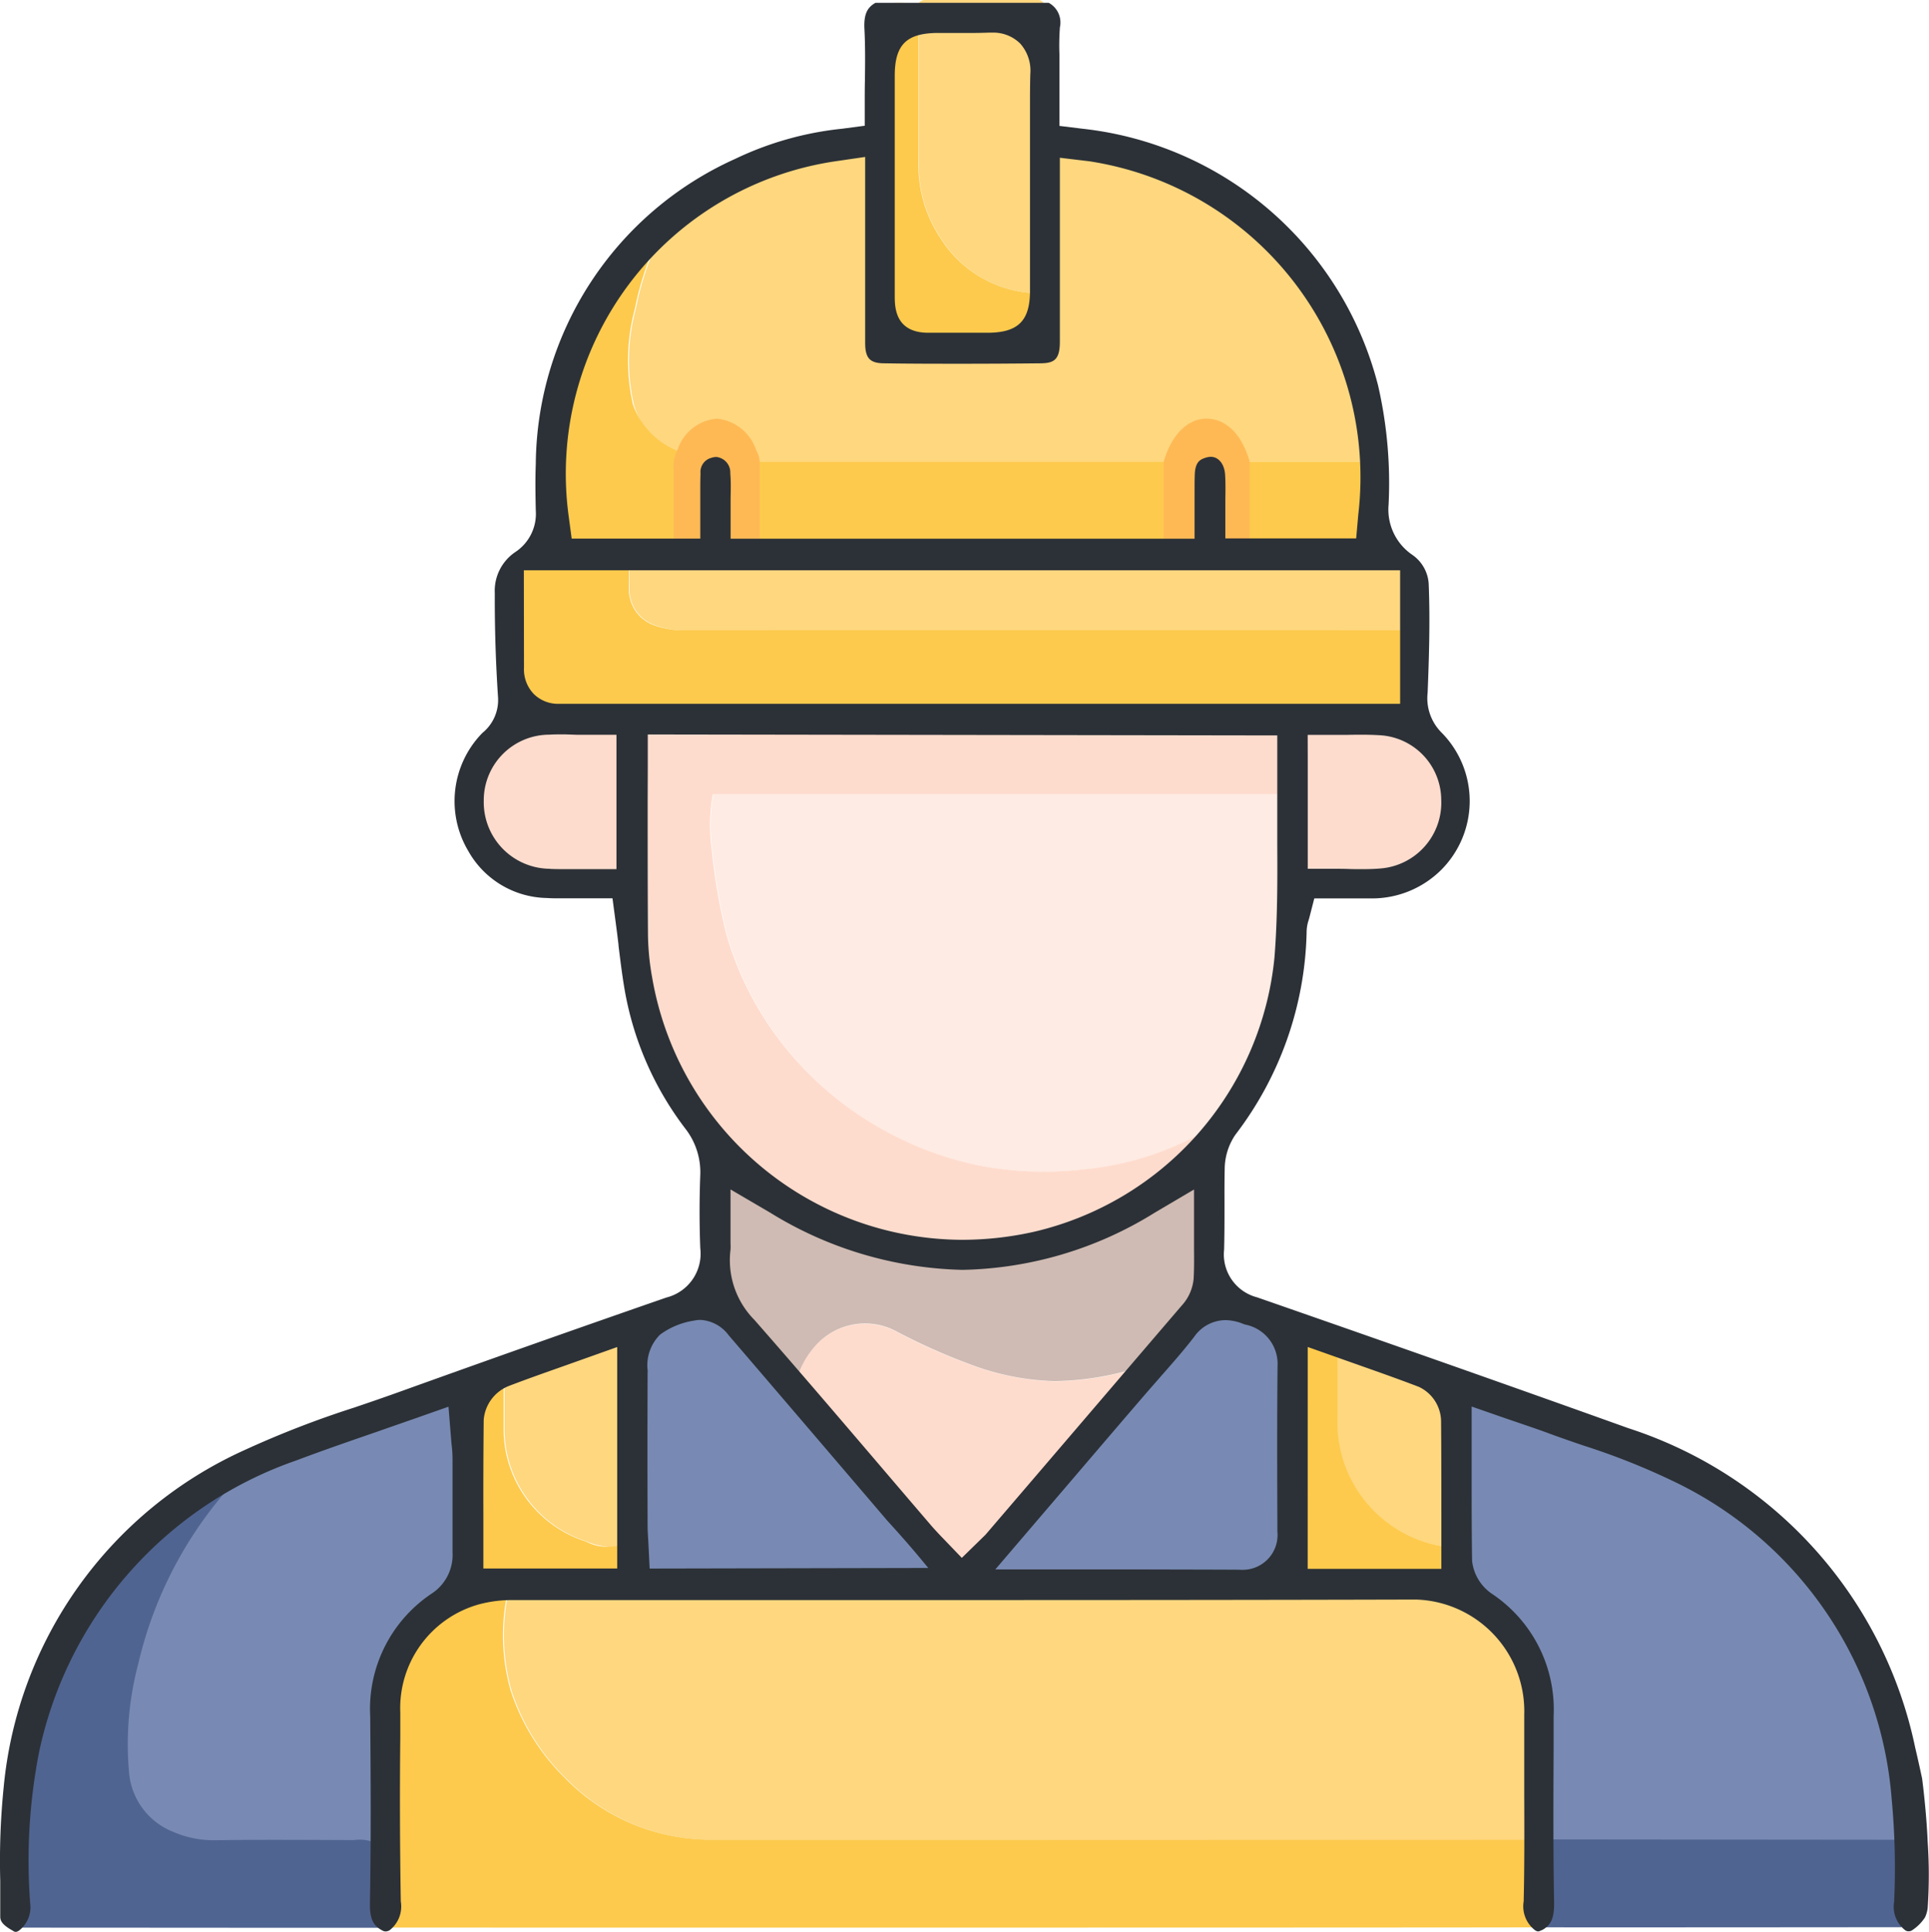 <svg xmlns="http://www.w3.org/2000/svg" width="64" height="64.098" viewBox="0 0 64 64.098">
    <path data-name="Path 7789" d="M658.626 355.233c-.165.217-.4.116-.6.12-.816.012-1.63.005-2.506.005.01.764-.085 1.462-.132 2.162a10.737 10.737 0 0 1-1.956 5.562 1.18 1.18 0 0 1-.246.2.79.79 0 0 0-.246.059 9.923 9.923 0 0 1-4.554 1.6 11.229 11.229 0 0 1-3.343-.109 10.886 10.886 0 0 1-2.9-1 11.128 11.128 0 0 1-3.707-3.029 10.791 10.791 0 0 1-1.869-3.637 19.759 19.759 0 0 1-.49-2.834 5.97 5.97 0 0 1 .036-1.836h19.261v2.735c1.149.002 2.201.002 3.252.002z" transform="translate(-612.445 -326.14)" style="fill:#feebe3"/>
    <path data-name="Path 7828" d="M-4943.954-3312.956a6.766 6.766 0 0 1-5.023-2.073 7.137 7.137 0 0 1-1.771-2.874 6.736 6.736 0 0 1-.106-3.243v-.125h4.032l10.87-.005h.284l10.879.009h3.241a6.635 6.635 0 0 1 2.347.255 3.934 3.934 0 0 1 2.718 3.412c.194 1.542.042 3.092.094 4.635a.848.848 0 0 0-.091.017q-13.737-.007-27.474-.008zm-4.3-9.9a3.918 3.918 0 0 1-2.729-3.669v-2.008a45.063 45.063 0 0 1 4.021-1.427q0 3.528-.012 7.058a.472.472 0 0 1-.049.134.963.963 0 0 1-.432.1 2.53 2.53 0 0 1-.795-.185zm28.242.133a4.173 4.173 0 0 1-3.356-4.129v-2.588a1.815 1.815 0 0 1 .909.23c1.019.348 2.035.7 3.056 1.052a.3.3 0 0 1 .194.145l-.028 5.311h-.251c-.067 0-.136.005-.2.005a1.406 1.406 0 0 1-.32-.022zm-25.928-30.518a1.255 1.255 0 0 1-.894-1.276c0-.26.007-.52 0-.78-.016-.461-.069-.523-.526-.53-.6-.007-1.2-.007-1.793-.007h-.8a.591.591 0 0 0 .275-.587c-.018-.9-.01-1.808 0-2.712 0-.2-.076-.435.112-.61v3.783h27.5v-2.724h-4.3c-.251-.885-.508-1.277-1.151-1.307s-1.158.4-1.415 1.307h-13.744a.848.848 0 0 0-.113-.364 1.274 1.274 0 0 0-1.227-.9c-.53-.01-.951.455-1.216 1.09a2.79 2.79 0 0 1-1.458-1.72 6.615 6.615 0 0 1 .066-3.182 10 10 0 0 1 1.443-3.547c.056-.082.021-.163-.074-.2a10.582 10.582 0 0 1 6.6-2.224c0 2.1 0 4.2.007 6.3 0 .2-.111.438.124.6h5.444c.235-.154.125-.391.125-.589.01-2.1.008-4.207.008-6.31a10.332 10.332 0 0 1 6.648 2.268 10.816 10.816 0 0 1 4.114 6.679 13.249 13.249 0 0 1 .227 2.11v2.517a.443.443 0 0 0 .321.281 1.428 1.428 0 0 1 1.062 1.228 3 3 0 0 1-.052 1.563h-24.293a2.849 2.849 0 0 1-1.016-.154zm9.437-12.849a4.358 4.358 0 0 1-.734-2.489q-.007-2.658 0-5.316c.087-.13.222-.107.347-.107h3.466c.125 0 .262-.026.336.12v9.611h-.058a3.874 3.874 0 0 1-3.354-1.816z" transform="translate(4967.721 3374.001)" style="fill:#fed77f"/>
    <path data-name="Path 7833" d="M-4950.516-3310.147c0-2.314-.369-4.819-.35-7.133a3.936 3.936 0 0 1 2.334-3.667c.3-.152.417-.282.413-.613-.018-2.181-.014-4.365-.018-6.549a6.848 6.848 0 0 1 1.438-.523v2.008a3.919 3.919 0 0 0 2.734 3.669 1.566 1.566 0 0 0 1.234.088.462.462 0 0 0 .048-.133q.008-3.528.012-7.059a.233.233 0 0 1 .115-.009q.006 3.5.009 7.007a14.235 14.235 0 0 0 .016 1.683h-1.44c-.069-.147-.206-.142-.332-.126a3.187 3.187 0 0 1-.585 0 1.827 1.827 0 0 0-1.031.13h-.652c-.1.008-.208.006-.313 0a1.469 1.469 0 0 0-.752.121h1.065a6.724 6.724 0 0 0 .106 3.243 7.166 7.166 0 0 0 1.775 2.874 6.781 6.781 0 0 0 5.032 2.073h27.521c0 .906-.371 2-.368 2.908-3.329.011-28.428.01-38.011.008zm33.3-11.224a2.7 2.7 0 0 0-1.816 0h-1.43l.021-6.884c0-.606.007-1.212.012-1.819a3.181 3.181 0 0 1 1.391.535c0 .863.006 1.725 0 2.588a4.175 4.175 0 0 0 3.364 4.129 1.982 1.982 0 0 0 .522.025c.084 0 .168-.006.251 0l.035 1.684a6.65 6.65 0 0 0-2.346-.258zm-3.245-29.089-11.917-.009q-5.083 0-10.168.007a.4.4 0 0 0-.127 0l-2.982-.012c-.056-.119-.158-.126-.269-.119a1.461 1.461 0 0 1-.795-1.486c.03-.838 0-1.677.011-2.515a1.24 1.24 0 0 1 1.041-1.335h.8c.6 0 1.2 0 1.8.007.458.005.513.069.527.53.008.26 0 .52 0 .78a1.258 1.258 0 0 0 .9 1.277 2.864 2.864 0 0 0 1.013.144q12.167-.005 24.335 0v1.273a1.311 1.311 0 0 1-.788 1.329c-.111-.009-.215 0-.269.119l-2.986.016a.345.345 0 0 0-.123-.007zm-1.58-5.6v-2.725h4.3v2.725zm-16.349 0v-2.727h13.769v2.727zm-6.892 0v-3.783a9.478 9.478 0 0 1 1.417-4.542 9.792 9.792 0 0 1 2.891-3.231c.1.043.13.123.076.206a10.014 10.014 0 0 0-1.445 3.547 6.6 6.6 0 0 0-.065 3.182 2.6 2.6 0 0 0 1.514 1.552 1.18 1.18 0 0 0-.07.685v2.383zm11.049-6.884-.012-7.031v-3.97a3.774 3.774 0 0 1 .91-.053c.135 0 .268.007.4 0v5.316a4.366 4.366 0 0 0 .735 2.489 3.892 3.892 0 0 0 3.417 1.819v1.427z" transform="translate(4963.408 3374.103)" style="fill:#fdca4d"/>
    <path data-name="Path 7831" d="M-4972.422-3353.325v-2.528c-.267-.128-.522 0-.731 0-1.533 0-3.056-.021-4.589 0a4.24 4.24 0 0 1-1.56-.236 2.869 2.869 0 0 1-1.609-2.292 11.194 11.194 0 0 1 .426-3.686 13.222 13.222 0 0 1 3.734-6.2c.056-.055.227-.114.054-.235a21.1 21.1 0 0 1 2.754-1.05c1.453-.52 2.913-1.022 4.37-1.533 0 2.185 0 4.369.017 6.553a.589.589 0 0 1-.413.613 3.933 3.933 0 0 0-2.332 3.667c-.019 2.314 0 4.628 0 6.942a.654.654 0 0 1-.121-.015zm38.821-2.617c-.052-1.545.194-3.194 0-4.734a3.934 3.934 0 0 0-2.721-3.412c-.012-.562-.022-1.123-.035-1.684q.016-2.658.028-5.312a62.266 62.266 0 0 1 7.565 2.8 13.455 13.455 0 0 1 7.512 10.452 9.086 9.086 0 0 1 0 1.893q-6.178-.009-12.348-.003zm-19.207-8.411a2.413 2.413 0 0 1 .228-.383c.879-1.031 1.77-2.054 2.65-3.085q1.674-1.964 3.341-3.932c.584-.681 1.17-1.358 1.753-2.042a.626.626 0 0 1 .317-.2l2.635.953-.013 1.818-.021 6.884q-5.443-.01-10.89-.014zm-11.181-1.682q0-3.5-.009-7.006 1.31-.478 2.617-.958c.482.242.73.72 1.07 1.1.6.674 1.16 1.386 1.784 2.041a.972.972 0 0 0 .1.163c1.412 1.644 2.839 3.275 4.229 4.937a6.089 6.089 0 0 1 1.109 1.4h-10.881a14.453 14.453 0 0 1-.019-1.678z" transform="translate(4984.855 3417.077)" style="fill:#788ab3"/>
    <path data-name="Path 7830" d="M-4934.5-3344.905a6.1 6.1 0 0 0-1.111-1.4c-1.392-1.661-2.82-3.293-4.233-4.937a1.154 1.154 0 0 1-.1-.163 2.888 2.888 0 0 1 .707-1.545 2.213 2.213 0 0 1 2.75-.471 19.918 19.918 0 0 0 2.464 1.091 8.607 8.607 0 0 0 2.746.537 9.738 9.738 0 0 0 2.824-.462c.137-.04.293-.192.46-.043q-1.671 1.967-3.345 3.931c-.881 1.03-1.772 2.054-2.652 3.084a2.406 2.406 0 0 0-.229.383zm-.764-11.035a4.6 4.6 0 0 0-.559-.123 10.859 10.859 0 0 1-4.443-1.562 15.916 15.916 0 0 1-2.392-1.941 2.4 2.4 0 0 0-.592-.9 10.368 10.368 0 0 1-2.038-5.044 13.048 13.048 0 0 1-.114-1.6v-6.883q5.084 0 10.171-.007 5.96 0 11.921.008c0 .908 0 1.813-.005 2.72h-19.3a5.9 5.9 0 0 0-.036 1.836 19.587 19.587 0 0 0 .491 2.833 10.776 10.776 0 0 0 1.873 3.638 11.148 11.148 0 0 0 3.714 3.029 10.917 10.917 0 0 0 2.9 1 11.282 11.282 0 0 0 3.349.109 9.952 9.952 0 0 0 4.563-1.6.791.791 0 0 1 .247-.059c-.1.355-.495.532-.545.915-.51.36-.906.847-1.4 1.235a11.816 11.816 0 0 1-2.839 1.62 13.4 13.4 0 0 1-3.157.772 2.725 2.725 0 0 0-1.81.004zm15.206-12.591h-3.254v-2.735c.2-.111.125-.3.127-.462v-2.255l2.988-.016c.066.147.184.141.3.134a.949.949 0 0 1 .1 0 2.737 2.737 0 0 1 1.319 4.557 2.06 2.06 0 0 1-1.542.78zm-28.6 0a2.588 2.588 0 0 1-2.275-2.115 2.7 2.7 0 0 1 2.015-3.218.894.894 0 0 1 .1 0c.116.006.232.013.3-.133l2.983.012v5.453z" transform="translate(4966.265 3397.626)" style="fill:#fedccd"/>
    <path data-name="Path 7797" d="M644.819 423.677a13.264 13.264 0 0 0 3.151-.773 11.931 11.931 0 0 0 2.834-1.62c.492-.388.885-.875 1.394-1.235.005 1.446.007 2.891.016 4.337 0 .232-.059.478.121.681a.627.627 0 0 0-.317.2c-.58.682-1.167 1.361-1.751 2.042-.166-.149-.32 0-.459.043a9.744 9.744 0 0 1-2.818.462 8.52 8.52 0 0 1-2.74-.537 20.477 20.477 0 0 1-2.46-1.091 2.2 2.2 0 0 0-2.744.471 2.879 2.879 0 0 0-.7 1.545c-.624-.655-1.181-1.367-1.782-2.04-.338-.379-.587-.856-1.069-1.1.18-.2.121-.449.121-.681q.01-2.17.014-4.337a16.039 16.039 0 0 0 2.387 1.942 10.853 10.853 0 0 0 4.434 1.562 4.8 4.8 0 0 1 .558.123c.603.006 1.206.006 1.81.006z" transform="translate(-612.007 -381.989)" style="fill:#cfbbb3"/>
    <path data-name="Path 7832" d="M-4895.745-3358.63c0-.906.349-1.991.345-2.9.031-.005.061-.012.09-.016l12.354.012a14.375 14.375 0 0 1-.615 2.9c-1.123.001-9.15.009-12.174.004zm-50.275.01c-.085-2.465-.65-5.1.236-7.467a13.834 13.834 0 0 1 6.988-7.8 2.415 2.415 0 0 1 .3-.111c.173.121 0 .18-.054.236a13.427 13.427 0 0 0-3.522 6.393 10.437 10.437 0 0 0-.307 3.572 2.33 2.33 0 0 0 1.49 2.009 3.368 3.368 0 0 0 1.375.269c1.532-.023 3.065-.01 4.6-.005a1.351 1.351 0 0 1 .695.083c0 .861.5 1.945.5 2.824-.157.008-8.346-.002-12.301-.002z" transform="translate(4946.658 3422.577)" style="fill:#506491"/>
    <path data-name="Path 7834" d="M-4934.739-3369.848v-2.726c.256-.9.817-1.453 1.458-1.426s1.142.541 1.393 1.426v2.726zm-16.258 0v-2.44a1.184 1.184 0 0 1 .128-.679 1.5 1.5 0 0 1 1.313-1.033 1.533 1.533 0 0 1 1.3 1.061.862.862 0 0 1 .114.365v2.726z" transform="translate(4973.349 3387.891)" style="fill:#feb955"/>
    <path data-name="Path 7836" d="M297.528 80.5a.192.192 0 0 1-.088-.035l-.009-.007-.01-.005c-.408-.225-.408-.37-.408-.487V78.8a24.317 24.317 0 0 1 .113-3.092 13.679 13.679 0 0 1 8-11.2 32.465 32.465 0 0 1 3.657-1.415l.019-.007c.45-.153.915-.312 1.372-.476 3.335-1.2 6.26-2.23 8.941-3.16a1.5 1.5 0 0 0 1.124-1.634 31.384 31.384 0 0 1 0-2.431 2.355 2.355 0 0 0-.5-1.544 10.576 10.576 0 0 1-2-4.546c-.086-.49-.148-.991-.213-1.522v-.024a45.511 45.511 0 0 0-.1-.792l-.1-.752h-1.686c-.195 0-.348 0-.489-.011h-.01a3.051 3.051 0 0 1-2.6-1.56 3.235 3.235 0 0 1 .434-3.881c.016-.018.029-.03.042-.042l.007-.006a1.4 1.4 0 0 0 .505-1.165 49.05 49.05 0 0 1-.108-3.447v-.011a1.551 1.551 0 0 1 .677-1.364 1.521 1.521 0 0 0 .683-1.384c-.011-.5-.02-1.028 0-1.536a11.2 11.2 0 0 1 6.615-10.127 10.751 10.751 0 0 1 3.538-1l.761-.1v-.765c0-.246 0-.5.006-.741.007-.553.014-1.123-.016-1.7-.029-.526.117-.732.366-.872h5.749a.742.742 0 0 1 .368.822v.028a8.17 8.17 0 0 0-.013.884V20.576l.765.094a11.4 11.4 0 0 1 9.808 8.525 14.477 14.477 0 0 1 .347 3.953 1.817 1.817 0 0 0 .77 1.648 1.265 1.265 0 0 1 .56.958c.052 1.226.01 2.513-.034 3.622a1.615 1.615 0 0 0 .442 1.31 3.231 3.231 0 0 1 .012 4.571 3.252 3.252 0 0 1-2.289.951h-1.926l-.167.651-.018.062a1.279 1.279 0 0 0-.068.357 11.453 11.453 0 0 1-2.357 6.76l-.006.008a2.033 2.033 0 0 0-.356 1.145c-.009.358-.008.721-.007 1.073v.163c0 .473 0 .962-.013 1.435a1.47 1.47 0 0 0 1.092 1.581c4.757 1.654 8.673 3.035 12.325 4.344a14.176 14.176 0 0 1 9.514 10.607c.077.322.146.637.227 1.012.012.093.141 1.079.185 2.1a16.18 16.18 0 0 1 0 2.2 1.027 1.027 0 0 1-.088.309 1.449 1.449 0 0 1-.44.436.21.21 0 0 1-.207 0 .984.984 0 0 1-.377-.956v-.023a24.382 24.382 0 0 0-.083-3.387 12.77 12.77 0 0 0-7.269-10.552 22.987 22.987 0 0 0-2.951-1.17c-.385-.132-.826-.283-1.243-.439-.3-.108-.569-.2-.862-.3l-.461-.157-1.149-.4v2.152c0 1.019 0 1.981.015 2.954v.018a1.519 1.519 0 0 0 .675 1.1 4.613 4.613 0 0 1 2.03 4.044V74.4c-.008 1.675-.016 3.407.016 5.114.011.587-.141.784-.406.927h-.014a.269.269 0 0 1-.111.042.226.226 0 0 1-.1-.039 1 1 0 0 1-.378-.967v-.027c.026-1.158.022-2.331.018-3.466V73.29a3.708 3.708 0 0 0-3.581-3.819h-.203c-5.222.014-10.329.017-16.39.017h-13.416a4.218 4.218 0 0 0-1.1.145 3.575 3.575 0 0 0-2.6 3.591v.8a201.07 201.07 0 0 0 .016 5.431v.027a1 1 0 0 1-.374.964.311.311 0 0 1-.121.037.233.233 0 0 1-.116-.031c-.274-.145-.426-.341-.412-.927.038-2.061.025-4.182.009-6.176a4.6 4.6 0 0 1 2.051-4.084 1.531 1.531 0 0 0 .68-1.367v-3.125a3.862 3.862 0 0 0-.027-.411 3.48 3.48 0 0 1-.016-.166l-.091-1.124-1.064.375-1.011.352-.284.1c-.923.319-1.8.62-2.678.952a13.112 13.112 0 0 0-8.548 9.689 18.771 18.771 0 0 0-.3 4.924v.043a.976.976 0 0 1-.372.953.279.279 0 0 1-.1.04zm40.636-12.016h.073a1.154 1.154 0 0 0 1.148-1.273v-.238c-.006-1.72-.012-3.5.006-5.246a1.329 1.329 0 0 0-1.077-1.38.682.682 0 0 1-.067-.024 1.623 1.623 0 0 0-.578-.123h-.007a1.277 1.277 0 0 0-1.033.548c-.324.422-.666.814-1.079 1.283l-.5.572c-.8.928-1.592 1.856-2.414 2.818l-2.608 3.05h4.773c1.154.004 2.249.004 3.363.01zm2.227-.031h4.435v-1.761c0-1.079 0-2.1-.009-3.136a1.279 1.279 0 0 0-.731-1.139l-.012-.005c-.644-.247-1.276-.47-1.944-.706l-1.738-.615zm-21.9-6.51a704.818 704.818 0 0 0 0 5.054c0 .151.008.3.017.438l.01.183.041.824 9.245-.019-.249-.3c-.523-.632-1.107-1.264-1.113-1.271-.03-.036-3.529-4.134-5.264-6.153a1.25 1.25 0 0 0-.923-.506h-.013a.949.949 0 0 0-.208.023 2.553 2.553 0 0 0-1.117.456l-.012.009-.01.01a1.433 1.433 0 0 0-.4 1.2zm-2.762-.226c-.635.224-1.236.436-1.846.669a1.325 1.325 0 0 0-.83 1.124v.013a237.006 237.006 0 0 0-.011 3.144v1.773h4.44v-7.347zm6.321-1.507c1.377 1.569 2.758 3.186 4.094 4.75l.161.189q.786.921 1.574 1.841c.092.108.189.212.283.313l.754.785.786-.768.005-.006c2.117-2.469 4.3-5.024 6.5-7.592a1.52 1.52 0 0 0 .4-.894c.019-.342.016-.67.013-1.018v-1.944l-1.31.773a12.508 12.508 0 0 1-6.363 1.893 12.654 12.654 0 0 1-6.393-1.9l-1.312-.768v1.781a1.693 1.693 0 0 1 0 .217 2.816 2.816 0 0 0 .807 2.345zm-3.557-17.218c0 1.444 0 2.938.01 4.407a8.486 8.486 0 0 0 .137 1.421 10.475 10.475 0 0 0 10.286 8.715 10.909 10.909 0 0 0 2.387-.267 10.383 10.383 0 0 0 7.976-9.1c.1-1.254.1-2.516.093-3.737V40.8l-20.885-.032v1.105zm21.9-1.335v3.568h.869c.167 0 .325 0 .478.006s.314.006.464.006c.231 0 .424-.007.606-.023a2.19 2.19 0 0 0 2.012-2.281 2.159 2.159 0 0 0-2.051-2.14 9.457 9.457 0 0 0-.594-.016c-.153 0-.312 0-.47.005h-1.316zm-25.137 3.572c.152.006.309.008.493.008h1.709v-4.458h-1.3l-.4-.014h-.058c-.182 0-.328 0-.471.01a2.178 2.178 0 0 0-2.174 2.162v.035a2.21 2.21 0 0 0 2.158 2.252h.045zm-.866-6.68a1.179 1.179 0 0 0 .32.871 1.143 1.143 0 0 0 .806.332h27.942V35.32h-29.073zm10.34-16.8a10.478 10.478 0 0 0-8.858 11.774l.1.747h4.267V32.747c0-.216 0-.419.007-.618V32.1a.486.486 0 0 1 .324-.5h.01a.52.52 0 0 1 .181-.039h.014a.518.518 0 0 1 .46.53v.02c.021.254.016.531.01.824v1.338h15.393v-1.544c0-.21 0-.407.007-.6.02-.4.174-.482.344-.538a.572.572 0 0 1 .191-.035c.254 0 .449.242.471.589.017.275.012.56.008.836v1.281H342l.07-.791a10.605 10.605 0 0 0-8.924-11.721l-.977-.117v6.1c0 .612-.2.717-.65.721-.884.009-1.753.014-2.584.014-.849 0-1.727 0-2.584-.014-.483 0-.638-.167-.642-.666v-6.182zm3.386-4.257c-1.039.007-1.425.392-1.425 1.422v7.303c0 .366.007 1.223 1.115 1.223H329.787c1-.007 1.391-.4 1.391-1.391v-6.096c0-.364 0-.74.011-1.1a1.352 1.352 0 0 0-.328-1l-.01-.011a1.263 1.263 0 0 0-.886-.361h-.15a14.51 14.51 0 0 1-.622.012h-1.075z" transform="translate(-297.005 -16.399)" style="fill:#2c3137"/>
</svg>
